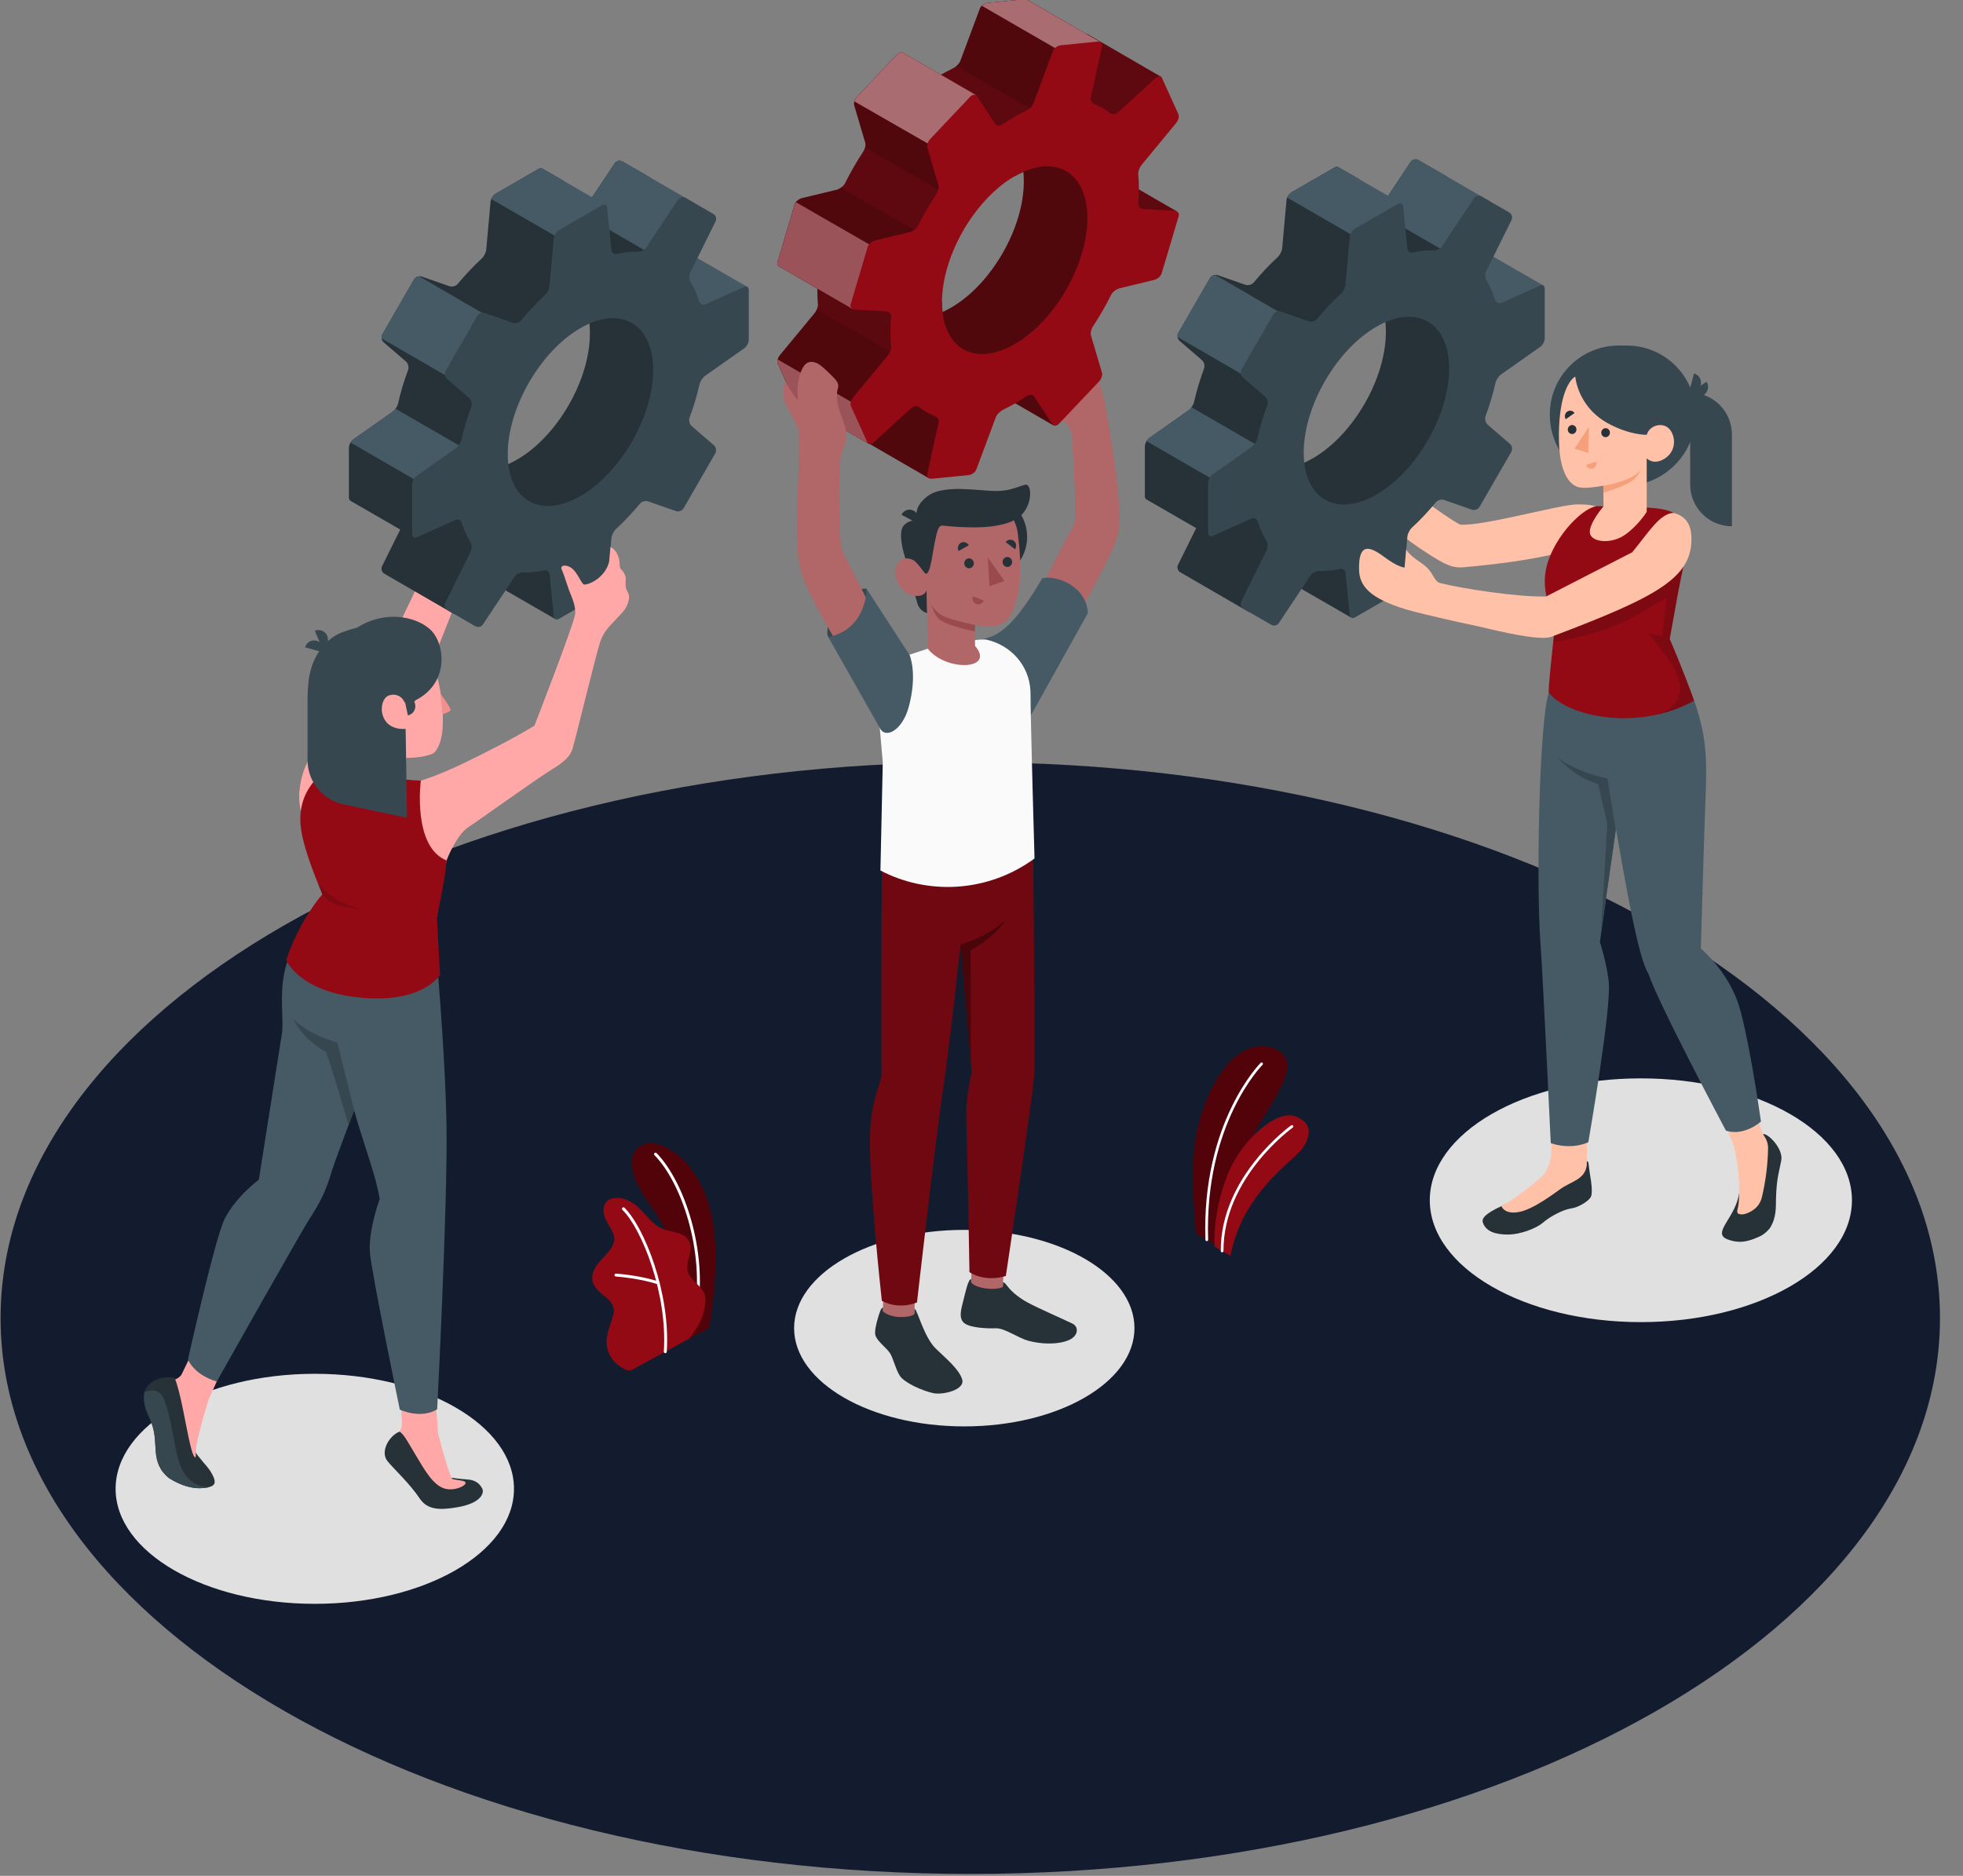 <svg width="472" height="451" viewBox="0 0 472 451" fill="none" xmlns="http://www.w3.org/2000/svg">
<rect x="0" y="0" width="472" height="451" fill="#808080" stroke="none"/>
<g clip-path="url(#clip0_850_699)">
<path d="M233.302 450.546C362.074 450.546 466.465 390.714 466.465 316.908C466.465 243.101 362.074 183.27 233.302 183.27C104.529 183.27 0.139 243.101 0.139 316.908C0.139 390.714 104.529 450.546 233.302 450.546Z" fill="#131C2F"/>
<path d="M394.543 317.875C422.574 317.875 445.297 304.755 445.297 288.572C445.297 272.388 422.574 259.269 394.543 259.269C366.512 259.269 343.789 272.388 343.789 288.572C343.789 304.755 366.512 317.875 394.543 317.875Z" fill="#E0E0E0"/>
<path d="M75.691 385.606C102.142 385.606 123.585 373.226 123.585 357.954C123.585 342.682 102.142 330.302 75.691 330.302C49.24 330.302 27.797 342.682 27.797 357.954C27.797 373.226 49.24 385.606 75.691 385.606Z" fill="#E0E0E0"/>
<path d="M231.86 342.948C254.459 342.948 272.779 332.371 272.779 319.323C272.779 306.276 254.459 295.698 231.86 295.698C209.261 295.698 190.941 306.276 190.941 319.323C190.941 332.371 209.261 342.948 231.86 342.948Z" fill="#E0E0E0"/>
<path d="M165.425 322L170.422 319.302C170.422 319.302 173.099 306.331 171.6 295.089C169.492 279.284 158.902 273.595 154.971 275.067C151.04 276.539 150.013 281.181 156.826 290.448C160.845 295.915 165.909 307.391 165.425 322Z" fill="#510309"/>
<path d="M167.362 315.789C167.346 315.789 167.33 315.787 167.313 315.784C167.122 315.753 166.991 315.572 167.023 315.381C169.414 300.689 163.873 284.396 157.369 277.727C157.234 277.588 157.236 277.365 157.376 277.23C157.515 277.096 157.738 277.097 157.873 277.237C164.496 284.027 170.143 300.585 167.717 315.494C167.688 315.669 167.534 315.793 167.362 315.789Z" fill="white"/>
<path d="M151.857 329.41C151.068 329.838 149.486 328.822 148.881 328.395C147.845 327.664 147.017 326.643 146.477 325.498C145.849 324.166 145.717 322.751 145.959 321.3C146.084 320.547 146.313 319.816 146.541 319.088C146.765 318.373 146.989 317.659 147.214 316.944C147.435 316.239 147.659 315.509 147.583 314.774C147.429 313.293 146.144 312.227 144.973 311.306C143.679 310.288 142.338 308.952 142.388 307.174C142.427 305.803 143.168 304.546 144.044 303.489C144.92 302.433 145.952 301.506 146.747 300.388C147.32 299.583 147.774 298.633 147.708 297.647C147.667 297.035 147.427 296.453 147.148 295.907C146.548 294.734 145.745 293.654 145.342 292.4C144.939 291.146 145.038 289.601 146.03 288.734C146.844 288.023 148.031 287.949 149.107 288.046C150.103 288.136 151.067 288.609 151.928 289.116C154.713 290.753 156.243 294.134 159.209 295.414C160.353 295.907 161.616 296.04 162.813 296.387C164.01 296.734 165.223 297.379 165.753 298.506C166.8 300.728 164.694 303.386 165.411 305.735C166.045 307.814 168.031 308.652 169.112 310.538C169.585 311.363 169.676 312.306 169.574 313.251C169.401 314.851 169.138 316.022 168.326 317.787C167.655 319.245 165.723 321.837 165.723 321.837C165.674 321.883 151.978 329.344 151.857 329.41Z" fill="#930A15"/>
<path d="M159.961 325.339C159.956 325.339 159.951 325.339 159.951 325.339C159.752 325.326 159.606 325.158 159.618 324.965C160.534 311.026 154.329 295.465 149.656 290.875C149.518 290.739 149.516 290.517 149.651 290.378C149.787 290.24 150.009 290.238 150.148 290.373C154.915 295.055 161.247 310.876 160.319 325.01C160.308 325.2 160.149 325.344 159.961 325.339Z" fill="white"/>
<path d="M158.266 308.805C158.232 308.804 158.197 308.799 158.163 308.787C153.714 307.294 148.132 306.915 148.077 306.912C147.883 306.899 147.737 306.731 147.749 306.538C147.762 306.345 147.912 306.195 148.123 306.21C148.18 306.214 153.85 306.598 158.387 308.121C158.571 308.182 158.671 308.382 158.608 308.566C158.558 308.715 158.417 308.809 158.266 308.805Z" fill="white"/>
<path d="M293.002 299.716L287.616 296.607C287.616 296.607 286.297 285.072 287.175 276.139C288.408 263.586 296.515 248.483 306.186 252.03C315.857 255.577 301.752 268.361 298.612 279.007C295.472 289.654 293.002 299.716 293.002 299.716Z" fill="#510309"/>
<path d="M290.169 298.406C290.172 298.406 290.176 298.406 290.18 298.406C290.36 298.4 290.501 298.249 290.495 298.069C289.549 270.177 303.433 256.147 303.573 256.009C303.701 255.882 303.703 255.676 303.577 255.548C303.449 255.42 303.243 255.418 303.116 255.545C302.973 255.686 288.888 269.917 289.843 298.092C289.849 298.267 289.994 298.406 290.169 298.406Z" fill="white"/>
<path d="M295.876 301.94L292.043 299.727C292.043 299.727 291.391 291.812 295.272 282.196C298.65 273.825 307.033 266.881 311.249 268.34C315.465 269.799 315.36 272.789 313.305 275.925C311.249 279.062 298.744 286.537 295.876 301.94Z" fill="#930A15"/>
<path d="M293.855 301.099H293.857C294.037 301.098 294.183 300.952 294.182 300.771C294.106 283.136 310.665 271.217 310.832 271.098C310.979 270.994 311.014 270.791 310.909 270.644C310.806 270.498 310.603 270.461 310.455 270.566C310.285 270.686 293.452 282.803 293.53 300.773C293.53 300.954 293.676 301.099 293.855 301.099Z" fill="white"/>
<path d="M351.892 136.392C368.607 134.88 384.484 132.146 389.643 125.505C385.085 121.929 383.946 121.235 379.191 121.269C374.957 121.3 356.706 126.541 351.111 126.138C347.226 124.199 335.325 114.986 330.957 111.843C330.184 111.287 324.23 118.217 327.78 121.306C332.776 125.654 341.059 131.929 345.757 134.598C347.854 135.79 349.491 136.609 351.892 136.392Z" fill="#FFC1A7"/>
<path d="M371.047 68.616C370.834 68.558 370.541 68.548 370.223 68.695L361.012 72.844C360.366 73.137 359.695 72.818 359.48 72.138C359.118 70.976 352.808 69.639 352.291 68.64L355.836 59.846L371.047 68.616Z" fill="#455A64"/>
<path d="M355.837 59.876L355.836 59.856C355.626 59.736 355.345 59.713 355.035 59.853L348.236 44.117C348.553 43.478 348.309 42.671 347.692 42.314L341.029 38.467C340.411 38.11 339.591 38.303 339.196 38.897L331.545 50.404C331.15 50.998 330.254 51.417 329.541 51.399C328.675 51.376 327.782 51.421 326.869 51.524V43.11L321.757 40.163C321.53 40.042 321.234 40.058 320.921 40.239L310.572 46.214C309.955 46.571 309.402 47.435 309.338 48.146L308.301 59.661C308.237 60.371 307.75 61.328 307.225 61.811C305.211 63.666 303.287 65.709 301.476 67.896C301.021 68.445 300.116 68.707 299.443 68.472L292.8 66.152C292.127 65.917 291.292 66.227 290.935 66.845L283.327 80.022C282.97 80.64 283.119 81.518 283.66 81.983L288.99 86.576C289.53 87.041 289.756 87.957 289.507 88.626C288.519 91.288 287.711 93.976 287.111 96.648C286.955 97.344 286.37 98.244 285.787 98.654L276.333 105.309C275.75 105.72 275.277 106.631 275.277 107.344V119.293C275.277 119.661 275.419 119.927 275.645 120.061L275.642 120.063L287.624 126.978L283.254 135.789C282.937 136.428 283.181 137.235 283.799 137.592L300.088 147.028C300.706 147.385 301.526 147.192 301.921 146.598L309.323 139.029C309.357 139.372 309.505 139.616 309.719 139.736L324.893 148.493L325.298 136.613C325.298 136.613 322.09 132.472 322.154 131.761L338.692 113.752C339.365 113.989 340.199 113.68 340.556 113.062L348.164 99.885C348.521 99.267 348.372 98.389 347.831 97.924L355.156 74.6C355.739 74.19 356.212 73.278 356.212 72.565L355.837 59.876ZM315.746 110.139C311.305 112.703 307.637 113.251 304.97 112.01C301.839 110.553 327.238 67.007 329.904 69.385C332.059 71.307 333.228 74.874 333.228 79.857C333.228 91.007 325.401 104.564 315.746 110.139Z" fill="#263238"/>
<path d="M358.367 49.961L356.309 54.119L349.697 61.746L341.906 57.244L330.99 50.934C331.214 50.788 331.412 50.607 331.541 50.4L339.195 38.898C339.591 38.313 340.392 38.114 341.011 38.459L347.692 42.316L357.825 48.161C358.436 48.515 358.685 49.324 358.367 49.961Z" fill="#455A64"/>
<path d="M286.489 97.913C286.275 98.209 286.035 98.478 285.788 98.651L276.334 105.306C276.085 105.482 275.865 105.758 275.684 106.062L291.58 115.259L304.131 108.119L286.489 97.913Z" fill="#455A64"/>
<path d="M292.177 66.083C291.675 66.13 291.186 66.407 290.935 66.842L283.327 80.019C283.153 80.321 283.103 80.686 283.157 81.035L299.815 90.675L310.229 76.587L292.177 66.083Z" fill="#455A64"/>
<path d="M336.966 48.944V52.732L327.755 58.052L309.504 47.506C309.728 46.972 310.133 46.464 310.572 46.215L320.92 40.24C321.101 40.137 321.282 40.085 321.436 40.085C321.557 40.085 321.66 40.111 321.755 40.162L326.74 43.029L326.869 43.106L333.748 47.083L336.966 48.944Z" fill="#455A64"/>
<path d="M371.426 81.344V69.394C371.426 68.681 370.899 68.34 370.249 68.633L361.038 72.785C360.388 73.078 359.719 72.755 359.504 72.075C358.968 70.382 358.278 68.858 357.45 67.508C357.077 66.9 356.993 65.915 357.31 65.276L363.449 52.897C363.766 52.258 363.522 51.451 362.905 51.094L356.242 47.247C355.624 46.89 354.803 47.083 354.409 47.677L346.758 59.184C346.363 59.778 345.468 60.197 344.755 60.179C343.172 60.138 341.507 60.302 339.773 60.684C339.076 60.838 338.463 60.42 338.391 59.711L337.381 49.658C337.31 48.948 336.751 48.662 336.134 49.019L325.785 54.994C325.167 55.351 324.615 56.215 324.551 56.926L323.515 68.441C323.451 69.151 322.963 70.108 322.439 70.591C320.425 72.446 318.502 74.489 316.69 76.676C316.235 77.225 315.33 77.487 314.657 77.252L308.014 74.932C307.341 74.697 306.506 75.007 306.149 75.625L298.541 88.803C298.184 89.421 298.333 90.299 298.873 90.764L304.204 95.357C304.744 95.823 304.97 96.738 304.721 97.407C303.733 100.069 302.925 102.757 302.326 105.428C302.17 106.124 301.585 107.023 301.002 107.434L291.548 114.089C290.965 114.499 290.492 115.41 290.492 116.124V128.073C290.492 128.786 291.019 129.127 291.669 128.834L300.88 124.682C301.53 124.389 302.199 124.712 302.414 125.393C302.95 127.086 303.64 128.61 304.467 129.96C304.839 130.568 304.924 131.553 304.607 132.192L298.468 144.571C298.151 145.21 298.395 146.017 299.013 146.373L305.676 150.219C306.294 150.576 307.115 150.383 307.509 149.789L315.16 138.283C315.555 137.689 316.451 137.269 317.164 137.288C318.747 137.329 320.412 137.165 322.146 136.782C322.842 136.628 323.456 137.046 323.528 137.755L324.538 147.809C324.609 148.519 325.168 148.805 325.786 148.448L336.135 142.473C336.753 142.117 337.305 141.252 337.369 140.541L338.406 129.026C338.47 128.316 338.958 127.359 339.482 126.876C341.496 125.022 343.419 122.979 345.229 120.792C345.684 120.243 346.589 119.98 347.263 120.215L353.906 122.534C354.579 122.769 355.414 122.459 355.771 121.841L363.379 108.664C363.736 108.046 363.587 107.168 363.046 106.703L357.715 102.11C357.175 101.644 356.949 100.729 357.198 100.06C358.186 97.398 358.994 94.71 359.593 92.039C359.749 91.343 360.334 90.444 360.917 90.033L370.371 83.378C370.953 82.968 371.426 82.058 371.426 81.344ZM330.959 118.92C321.303 124.495 313.475 119.975 313.475 108.826C313.475 97.677 321.303 84.12 330.959 78.545C340.614 72.971 348.442 77.49 348.442 88.639C348.442 99.788 340.614 113.345 330.959 118.92Z" fill="#37474F"/>
<path d="M389.847 116.851H390.533C400.032 116.851 407.732 109.151 407.732 99.652C407.732 90.497 400.31 83.076 391.155 83.076H389.225C380.07 83.076 372.648 90.498 372.648 99.653C372.648 109.151 380.348 116.851 389.847 116.851Z" fill="#37474F"/>
<path d="M416.437 126.533C410.895 126.533 406.402 122.04 406.402 116.498V94.425C411.944 94.425 416.437 98.918 416.437 104.46V126.533Z" fill="#37474F"/>
<path d="M423.915 272.692C423.28 273.96 423.573 275.555 423.459 279.013C423.385 281.286 423.402 283.578 423.059 285.832C422.936 286.639 422.66 287.374 422.474 288.16C422.324 288.794 422.049 289.328 421.534 289.762C421.105 290.124 420.51 290.329 419.971 290.172C419.544 290.048 419.201 289.709 418.998 289.314C418.722 288.776 418.262 287.487 418.15 286.914C417.393 292.693 411.507 296.441 415.313 297.946C418.614 299.251 420.959 298.202 423.011 297.322C424.271 296.782 425.391 295.58 425.664 295.123C427.185 292.579 426.978 290.253 427.038 288.04C427.171 283.153 427.866 281.43 428.304 278.992C428.833 276.041 424.85 272.265 423.915 272.692Z" fill="#263238"/>
<path d="M416.904 275.566C416.903 275.562 412.168 263.679 412.168 263.679L420.039 260.663C420.979 262.522 423.417 271.988 423.916 272.692C424.644 273.719 425.156 274.813 425.133 276.046C425.06 279.988 424.567 283.922 423.666 287.76C423.244 289.556 422.167 290.759 420.483 291.531C419.854 291.82 419.167 292.042 418.48 291.962C418.253 291.936 418.018 291.869 417.86 291.705C417.53 291.361 417.851 290.568 417.922 290.169C418.037 289.526 418.105 288.875 418.136 288.223C418.197 286.941 418.186 285.376 418.125 284.095C417.967 280.744 417.529 278.02 416.904 275.566Z" fill="#FFC1A7"/>
<path d="M381.562 279.168C381.562 279.168 381.884 279.221 381.951 279.662C382.049 280.315 382.155 281.534 382.355 282.649C382.621 284.134 382.897 286.268 382.633 287.451C382.369 288.634 379.586 290.311 377.715 290.557C375.844 290.803 372.623 292.546 371.117 293.866C369.272 295.482 365.365 296.788 362.74 296.819C359.662 296.855 357.246 296.127 356.545 293.898C356.25 292.962 357.021 291.822 360.992 290.006C360.992 290.006 363.001 288.995 364.143 288.306C369.895 284.835 371.872 282.839 373.593 279.224L381.562 279.168Z" fill="#263238"/>
<path d="M371.399 282.185C372.442 280.455 372.984 278.661 372.984 277.126L373.11 272.22H381.587L381.558 279.165L381.53 280.227C381.051 283.596 377.875 283.992 375.219 285.856C373.898 286.783 368.727 290.756 365.254 291.394C362.429 291.913 361.374 290.802 360.996 290.002C364.544 287.995 369.272 284.377 371.399 282.185Z" fill="#FFC1A7"/>
<path d="M408.968 228.067C408.968 228.067 414.634 232.716 417.591 240.248C420.203 246.903 423.418 269.647 423.418 269.647C423.418 269.647 419.464 273.262 415 271.838C415 271.838 398.805 241.41 396.372 234.134C393.902 230.418 390.816 212.116 388.582 199.461L388.5 199.596L384.696 226.458C384.696 226.458 386.423 231.936 386.827 236.109C387.465 242.7 381.909 274.616 381.909 274.616C381.909 274.616 378.121 276.593 372.877 274.847C372.877 274.847 371.003 234.865 370.408 226.926C369.408 213.593 369.958 174.392 372.404 166.499L407.333 168.452L407.36 168.428C410.257 176.8 410.488 182.148 410.113 191.328C409.724 200.824 408.968 228.067 408.968 228.067Z" fill="#455A64"/>
<path d="M388.5 199.596L386.515 187.193C386.515 187.193 378.118 185.454 374.309 181.873C374.309 181.873 378.305 186.843 384.239 188.471L386.468 198.02L384.949 224.376L388.5 199.596Z" fill="#37474F"/>
<path d="M396.562 122.061C399.115 122.237 401.133 122.593 402.427 123.315C405.106 124.81 405.336 127.487 405.372 130.669C405.411 134.156 404.534 136.849 403.475 142.587L401.479 153.642C401.479 153.642 404.43 160.33 407.347 168.452C393.64 176.103 376.524 172.081 372.402 166.498C372.228 165.314 373.287 156.056 373.939 150.009C371.525 143.953 370.888 140.114 371.906 136.111C373.797 128.68 381.137 121.441 384.384 121.704L396.562 122.061Z" fill="#930A15"/>
<path opacity="0.15" d="M398.749 171.739C401.664 171.063 404.575 170 407.346 168.453C404.428 160.331 401.478 153.643 401.478 153.643L403.474 142.588C404.47 137.193 405.305 134.49 405.369 131.289L400.11 132.756C400.11 132.756 377.525 144.93 377.435 145.029C377.391 145.078 375.197 146.26 372.988 147.445C373.27 148.26 373.578 149.103 373.939 150.008C373.794 151.351 373.629 152.855 373.462 154.391C376.547 153.868 381.629 152.864 386.063 151.312C392.983 148.889 400.291 143.644 400.547 143.94C400.803 144.237 399.615 152.947 399.615 152.947L396.448 152.353C396.448 152.353 401.386 158.497 402.777 161.166C404.166 163.833 405.546 169.354 398.749 171.739Z" fill="black"/>
<path d="M407.32 89.768L406.188 94.114C407.401 94.473 408.639 93.791 408.951 92.591C409.264 91.391 408.533 90.127 407.32 89.768Z" fill="#37474F"/>
<path d="M410.347 91.782L406.594 94.25C407.254 95.329 408.629 95.652 409.666 94.971C410.703 94.288 411.008 92.861 410.347 91.782Z" fill="#37474F"/>
<path d="M378.768 90.531C376.915 91.626 374.625 96.286 374.851 106.056C375.043 114.336 377.726 116.381 379.074 116.971C380.422 117.561 383.021 117.202 385.547 116.781V121.75C385.547 121.75 382.055 125.806 382.275 128.085C382.495 130.364 387.317 130.902 390.585 128.676C393.853 126.45 395.948 123.062 395.948 123.062V110.185C395.948 110.185 397.594 112.038 400.384 110.185C403.174 108.332 402.933 104.698 401.311 103.051C399.689 101.404 396.6 102.264 395.949 104.539C395.949 104.539 391.919 104.686 386.553 101.738C381.187 98.791 379.125 93.742 378.768 90.531Z" fill="#FFC1A7"/>
<path d="M385.023 103.976C384.993 104.573 385.434 105.078 386.009 105.106C386.584 105.133 387.073 104.672 387.103 104.075C387.133 103.478 386.692 102.973 386.117 102.945C385.543 102.918 385.053 103.379 385.023 103.976Z" fill="#263238"/>
<path d="M383.818 110.995L381.4 111.766C381.601 112.458 382.305 112.847 382.973 112.634C383.64 112.421 384.019 111.687 383.818 110.995Z" fill="#F59F7B"/>
<path d="M376.487 100.78L378.594 99.32C378.21 98.718 377.426 98.558 376.844 98.96C376.262 99.364 376.103 100.178 376.487 100.78Z" fill="#263238"/>
<path d="M376.972 103.223C376.942 103.819 377.383 104.325 377.958 104.352C378.532 104.379 379.022 103.918 379.052 103.321C379.082 102.724 378.641 102.219 378.066 102.191C377.492 102.165 377.002 102.627 376.972 103.223Z" fill="#263238"/>
<path d="M382.058 102.628L381.893 108.896L378.594 107.874L382.058 102.628Z" fill="#F59F7B"/>
<path d="M385.549 116.781C388.212 116.432 393.69 114.858 394.544 112.692C394.544 112.692 394.26 114.053 392.623 115.456C390.987 116.859 385.549 118.439 385.549 118.439V116.781Z" fill="#F59F7B"/>
<path d="M373.006 153.103C398.668 143.406 407.05 138.88 406.696 129.028C406.572 125.57 404.842 123.96 402.426 123.316C399.112 123.457 396.618 127.707 392.463 132.786C392.463 132.786 377.33 140.532 371.777 143.406C365.228 143.622 351.385 141.496 346.174 140.155C345.251 139.918 344.678 138.523 344.147 137.732C342.72 135.606 341.247 135.249 339.484 133.673C338.851 133.107 338.43 132.573 338.12 132.18L337.735 136.456C337.735 136.456 336.174 136.425 332.754 133.849C328.912 130.955 326.636 130.875 326.784 137.012C326.876 140.857 329.349 143.847 337.915 146.461C340.383 147.214 344.331 148.108 347.516 148.85C352.299 149.964 353.904 150.204 358.569 151.313C363.532 152.491 370.751 153.955 373.006 153.103Z" fill="#FFC1A7"/>
<path d="M257.57 103.748C257.302 102.797 256.668 101.992 255.835 101.46C253.6 100.033 252.707 98.581 251.031 96.792C249.719 95.392 248.593 95.036 248.772 94.596C249.001 94.031 249.956 93.121 251.576 93.632C252.391 93.889 253.441 94.54 254.75 95.392C254.75 95.392 253.835 92.621 251.536 89.747C248.421 85.853 248.304 83.478 254.669 83.481C258.657 83.483 261.933 84.99 264.852 93.806C265.693 96.347 266.282 100.652 266.864 103.992C268.167 111.6 269.462 121.404 269.067 126.729C268.867 129.428 267.932 131.023 266.633 133.956C265.334 136.89 251.122 163.253 247.438 168.166C237.847 163.528 244.909 152.331 244.909 152.331C244.909 152.331 255.836 130.099 257.634 127.373C258.116 126.642 258.347 125.778 258.475 125.092C258.75 123.614 258.2 109.292 257.57 103.748Z" fill="#B16668"/>
<path d="M235.936 153.763C238.42 153.12 239.692 152.82 242.405 150.334C246.23 146.828 250.587 139.042 250.587 139.042C254.059 138.216 261.276 140.931 261.573 147.424L247.705 172.287L235.936 153.763Z" fill="#455A64"/>
<path d="M261.72 55.604L282.984 50.835C282.975 50.826 282.958 50.818 282.941 50.809C282.433 50.516 278.086 47.994 273.85 45.549C269.675 43.13 265.594 40.771 265.413 40.668C265.25 40.565 265.051 40.505 264.819 40.496L257.355 40.074C256.597 40.031 256.037 39.489 256.098 38.86C256.313 36.363 256.322 33.944 256.107 31.663C256.055 31.06 256.408 30.079 256.925 29.459L268.865 28.486C269.373 27.866 279.144 18.439 279.144 18.439C279.127 18.43 279.11 18.422 279.093 18.413C278.068 17.819 261.651 8.306 261.548 8.246C261.453 8.194 261.333 8.177 261.212 8.177C256.158 5.259 247.3 0.128 247.093 -0.001C246.878 -0.13 246.576 -0.199 246.232 -0.165L237.528 0.696C236.719 0.782 235.867 1.376 235.625 2.022L230.907 14.677C230.657 15.331 229.805 16.132 229.004 16.519C228.083 16.949 227.162 17.44 226.232 17.974L217.098 12.688C216.737 12.447 216.16 12.602 215.686 13.101L206.13 23.191C205.553 23.794 205.226 24.732 205.389 25.292L208.049 34.297C208.213 34.857 207.989 35.829 207.558 36.467C205.931 38.938 204.459 41.503 203.167 44.103C202.84 44.757 201.919 45.446 201.092 45.644L192.913 47.615C192.087 47.813 191.251 48.502 191.062 49.156L186.947 63.008C186.827 63.413 186.956 63.791 187.257 64.015C187.438 64.161 196.52 69.387 196.52 69.387C196.511 70.652 196.563 71.892 196.675 73.097C196.735 73.691 196.383 74.673 195.866 75.301L187.524 85.391C187.016 86.02 186.784 86.949 187.025 87.466L190.985 96.221C191.045 96.35 191.131 96.445 191.235 96.505C191.553 96.694 208.186 106.319 208.806 106.672C208.806 106.681 208.806 106.681 208.815 106.681C208.824 106.69 208.824 106.69 208.824 106.69C208.833 106.69 208.833 106.69 208.841 106.69C208.858 106.681 208.876 106.647 208.893 106.612C208.979 106.664 209.065 106.707 209.151 106.767H209.16C214.127 109.642 222.745 114.627 223.288 114.937C223.297 114.946 223.305 114.946 223.314 114.954C223.555 114.3 230.726 84.59 231.036 85.064L235.495 91.874C235.538 91.934 235.581 91.986 235.633 92.029L244.13 96.962L253.299 102.274L253.29 102.257L246.661 81.561C252.517 83.583 265.87 58.402 261.72 55.604ZM210.239 69.43L242.549 35.33C243.47 37.37 243.901 39.789 243.883 42.424C244.615 41.993 245.355 41.615 246.078 41.305C246.147 42.054 246.181 42.846 246.181 43.681C246.181 54.838 238.356 68.389 228.696 73.967C227.99 74.372 227.293 74.733 226.63 75.043C226.527 74.225 226.484 73.382 226.492 72.512C219.597 76.541 213.045 75.62 210.239 69.43Z" fill="#6F0A12"/>
<g opacity="0.15">
<path d="M261.72 55.604L282.984 50.835C282.975 50.826 282.958 50.818 282.941 50.809C282.433 50.516 278.086 47.994 273.85 45.549C269.675 43.13 265.594 40.771 265.413 40.668C265.25 40.565 265.051 40.505 264.819 40.496L257.355 40.074C256.597 40.031 256.037 39.489 256.098 38.86C256.313 36.363 256.322 33.944 256.107 31.663C256.055 31.06 256.408 30.079 256.925 29.459L268.865 28.486C269.373 27.866 279.144 18.439 279.144 18.439C279.127 18.43 279.11 18.422 279.093 18.413C278.068 17.819 261.651 8.306 261.548 8.246C261.453 8.194 261.333 8.177 261.212 8.177C256.158 5.259 247.3 0.128 247.093 -0.001C246.878 -0.13 246.576 -0.199 246.232 -0.165L237.528 0.696C236.719 0.782 235.867 1.376 235.625 2.022L230.907 14.677C230.657 15.331 229.805 16.132 229.004 16.519C228.083 16.949 227.162 17.44 226.232 17.974L217.098 12.688C216.737 12.447 216.16 12.602 215.686 13.101L206.13 23.191C205.553 23.794 205.226 24.732 205.389 25.292L208.049 34.297C208.213 34.857 207.989 35.829 207.558 36.467C205.931 38.938 204.459 41.503 203.167 44.103C202.84 44.757 201.919 45.446 201.092 45.644L192.913 47.615C192.087 47.813 191.251 48.502 191.062 49.156L186.947 63.008C186.827 63.413 186.956 63.791 187.257 64.015C187.438 64.161 196.52 69.387 196.52 69.387C196.511 70.652 196.563 71.892 196.675 73.097C196.735 73.691 196.383 74.673 195.866 75.301L187.524 85.391C187.016 86.02 186.784 86.949 187.025 87.466L190.985 96.221C191.045 96.35 191.131 96.445 191.235 96.505C191.553 96.694 208.186 106.319 208.806 106.672C208.806 106.681 208.806 106.681 208.815 106.681C208.824 106.69 208.824 106.69 208.824 106.69C208.833 106.69 208.833 106.69 208.841 106.69C208.858 106.681 208.876 106.647 208.893 106.612C208.979 106.664 209.065 106.707 209.151 106.767H209.16C214.127 109.642 222.745 114.627 223.288 114.937C223.297 114.946 223.305 114.946 223.314 114.954C223.555 114.3 230.726 84.59 231.036 85.064L235.495 91.874C235.538 91.934 235.581 91.986 235.633 92.029L244.13 96.962L253.299 102.274L253.29 102.257L246.661 81.561C252.517 83.583 265.87 58.402 261.72 55.604ZM210.239 69.43L242.549 35.33C243.47 37.37 243.901 39.789 243.883 42.424C244.615 41.993 245.355 41.615 246.078 41.305C246.147 42.054 246.181 42.846 246.181 43.681C246.181 54.838 238.356 68.389 228.696 73.967C227.99 74.372 227.293 74.733 226.63 75.043C226.527 74.225 226.484 73.382 226.492 72.512C219.597 76.541 213.045 75.62 210.239 69.43Z" fill="black"/>
</g>
<path opacity="0.15" d="M266.863 50.792L261.758 40.322L257.356 40.073C256.598 40.03 256.039 39.488 256.099 38.859C256.212 37.55 256.264 36.264 256.261 35.006L243.975 36.659L243.283 37.483C243.686 39.005 243.894 40.659 243.883 42.423C244.615 41.992 245.355 41.614 246.078 41.304C246.147 42.053 246.181 42.845 246.181 43.68C246.181 54.837 238.356 68.388 228.696 73.966C227.99 74.371 227.293 74.732 226.63 75.042C226.527 74.224 226.484 73.38 226.492 72.511C224.333 73.772 222.209 74.548 220.222 74.829L220.057 75.286L229.021 91.862L229.099 91.884C230.144 87.826 230.939 84.912 231.038 85.063L235.497 91.873C235.54 91.933 235.583 91.985 235.635 92.028L244.132 96.961L253.3 102.273L253.291 102.256L246.662 81.56C252.516 83.583 265.869 58.402 261.719 55.604L265.83 54.682L266.863 50.792Z" fill="black"/>
<path opacity="0.15" d="M220.057 90.905C220.057 90.905 213.042 99.199 207.732 106.051C208.333 106.398 208.724 106.624 208.809 106.672C208.809 106.681 208.809 106.681 208.818 106.681C208.827 106.69 208.827 106.69 208.827 106.69C208.836 106.69 208.836 106.69 208.844 106.69C208.861 106.681 208.878 106.647 208.896 106.612C208.982 106.664 209.068 106.707 209.154 106.767H209.163C214.13 109.642 222.748 114.627 223.291 114.937C223.3 114.946 223.308 114.946 223.317 114.954C223.459 114.567 226.021 104.036 228.158 95.581L220.057 90.905Z" fill="black"/>
<path opacity="0.15" d="M196.398 74.391C196.258 74.719 196.084 75.042 195.87 75.301L187.528 85.391C187.02 86.02 186.788 86.949 187.029 87.466L190.989 96.221C191.049 96.35 191.135 96.445 191.239 96.505C191.353 96.573 193.552 97.846 196.355 99.469L205.35 102.604L217.032 86.304L196.398 74.391Z" fill="black"/>
<path opacity="0.05" d="M210.239 69.429L211.76 67.824C204.503 66.089 194.496 63.736 194.496 63.736L193.58 67.69C195.214 68.633 196.525 69.387 196.525 69.387C196.516 70.652 196.568 71.892 196.68 73.097C196.715 73.446 196.597 73.925 196.399 74.391L217.032 86.304C217.032 86.304 222.908 75.939 222.625 75.453C222.559 75.339 222.316 74.957 221.992 74.445C216.876 75.857 212.422 74.245 210.239 69.429Z" fill="black"/>
<path opacity="0.15" d="M222.28 56.721L202.198 45.127C201.852 45.365 201.466 45.555 201.096 45.643L192.918 47.614C192.091 47.812 191.256 48.501 191.067 49.155L188.066 59.257L207.254 67.344L218.619 60.585L222.28 56.721Z" fill="black"/>
<path opacity="0.15" d="M227.512 46.754L232.899 36.658L229.258 23.533L208.912 20.255L206.132 23.19C205.555 23.793 205.228 24.731 205.391 25.291L208.051 34.296C208.142 34.607 208.104 35.043 207.987 35.481L227.512 46.754Z" fill="black"/>
<path opacity="0.15" d="M229.973 15.869L251.994 28.583C251.994 28.583 256.132 13.368 258.041 6.343C253.134 3.505 247.262 0.103 247.095 -0.002C246.88 -0.131 246.578 -0.2 246.234 -0.166L237.53 0.695C236.721 0.781 235.869 1.375 235.627 2.021L230.909 14.676C230.763 15.062 230.404 15.497 229.973 15.869Z" fill="black"/>
<path d="M208.826 106.688L207.982 98.544L187.009 86.436C186.91 86.823 186.906 87.198 187.027 87.468L190.987 96.221C191.046 96.35 191.133 96.445 191.24 96.505L191.281 96.529C192.13 97.016 208.823 106.687 208.826 106.688Z" fill="#6F0A12"/>
<path d="M211.481 60.185L191.366 48.617C191.228 48.792 191.122 48.974 191.068 49.155L186.951 63.011C186.83 63.417 186.964 63.788 187.265 64.02C187.277 64.029 187.329 64.061 187.413 64.111L196.477 69.362C196.505 69.378 196.525 69.39 196.525 69.39L204.951 74.271L211.481 60.185Z" fill="#6F0A12"/>
<path d="M205.455 24.389L223.05 34.491L234.659 22.852L217.098 12.685C216.736 12.45 216.162 12.604 215.69 13.103L206.129 23.196C205.809 23.531 205.579 23.968 205.455 24.389Z" fill="#6F0A12"/>
<path d="M247.093 0.002C246.878 -0.134 246.581 -0.199 246.234 -0.164L237.529 0.698C237.002 0.75 236.459 1.024 236.076 1.388L258.959 14.6L264.806 11.223L264.638 10.159C264.638 10.159 247.379 0.182 247.093 0.002Z" fill="#6F0A12"/>
<path opacity="0.3" d="M208.826 106.688L207.982 98.544L187.009 86.436C186.91 86.823 186.906 87.198 187.027 87.468L190.987 96.221C191.046 96.35 191.133 96.445 191.24 96.505L191.281 96.529C192.13 97.016 208.823 106.687 208.826 106.688Z" fill="white"/>
<path opacity="0.3" d="M211.481 60.185L191.366 48.617C191.228 48.792 191.122 48.974 191.068 49.155L186.951 63.011C186.83 63.417 186.964 63.788 187.265 64.02C187.277 64.029 187.329 64.061 187.413 64.111L196.477 69.362C196.505 69.378 196.525 69.39 196.525 69.39L204.951 74.271L211.481 60.185Z" fill="white"/>
<path opacity="0.4" d="M205.455 24.389L223.05 34.491L234.659 22.852L217.098 12.685C216.736 12.45 216.162 12.604 215.69 13.103L206.129 23.196C205.809 23.531 205.579 23.968 205.455 24.389Z" fill="white"/>
<path opacity="0.4" d="M247.093 0.002C246.878 -0.134 246.581 -0.199 246.234 -0.164L237.529 0.698C237.002 0.75 236.459 1.024 236.076 1.388L258.959 14.6L264.806 11.223L264.638 10.159C264.638 10.159 247.379 0.182 247.093 0.002Z" fill="white"/>
<path d="M282.983 50.834C282.974 50.825 282.957 50.817 282.94 50.808C282.794 50.731 282.604 50.679 282.398 50.67L274.934 50.248C274.176 50.205 273.617 49.663 273.677 49.034C273.78 47.854 273.84 46.684 273.849 45.547C273.858 44.281 273.806 43.042 273.685 41.837C273.634 41.243 273.986 40.262 274.503 39.633L282.836 29.543C283.353 28.915 283.577 27.985 283.344 27.468L279.384 18.713C279.332 18.592 279.246 18.498 279.143 18.437C279.126 18.428 279.109 18.42 279.092 18.411C278.765 18.248 278.274 18.385 277.818 18.807L268.917 26.934C268.289 27.511 267.436 27.64 266.971 27.261C265.817 26.314 264.543 25.582 263.166 25.048C262.555 24.807 262.133 24.135 262.271 23.49L265.017 11.033C265.103 10.654 264.948 10.336 264.638 10.155C264.423 10.034 264.139 9.983 263.812 10.009L255.108 10.878C254.299 10.955 253.447 11.55 253.205 12.204L248.487 24.859C248.246 25.513 247.385 26.314 246.584 26.693C244.802 27.537 243.003 28.578 241.195 29.818C240.463 30.309 239.645 30.343 239.327 29.861L234.876 23.06C234.557 22.578 233.843 22.681 233.266 23.275L223.71 33.373C223.133 33.976 222.806 34.914 222.97 35.465L225.63 44.479C225.793 45.03 225.57 46.003 225.148 46.648C223.512 49.119 222.049 51.676 220.749 54.276C220.422 54.93 219.501 55.628 218.674 55.826L210.496 57.798C209.669 57.996 208.843 58.685 208.645 59.33L204.53 73.19C204.332 73.836 204.797 74.395 205.546 74.438L213.019 74.86C213.777 74.903 214.327 75.445 214.276 76.074C214.052 78.571 214.044 80.99 214.259 83.271C214.319 83.874 213.966 84.855 213.45 85.475L205.116 95.573C204.599 96.193 204.376 97.123 204.608 97.648L208.568 106.395C208.62 106.524 208.706 106.61 208.809 106.67C208.809 106.679 208.809 106.679 208.818 106.679C208.827 106.688 208.835 106.688 208.844 106.688C208.939 106.74 209.042 106.765 209.154 106.765H209.163C209.456 106.765 209.8 106.61 210.136 106.309L219.029 98.174C219.658 97.606 220.51 97.468 220.975 97.847C222.137 98.794 223.411 99.526 224.78 100.059C225.4 100.3 225.822 100.98 225.675 101.617L222.928 114.083C222.851 114.453 222.997 114.754 223.29 114.935C223.299 114.944 223.307 114.944 223.316 114.952C223.523 115.073 223.807 115.133 224.134 115.098L232.837 114.237C233.646 114.151 234.499 113.557 234.74 112.911L239.466 100.256C239.707 99.602 240.568 98.801 241.369 98.414C242.281 97.984 243.211 97.493 244.132 96.959C245.002 96.451 245.88 95.891 246.758 95.298C247.481 94.799 248.307 94.764 248.618 95.246L253.077 102.056C253.137 102.142 253.206 102.211 253.292 102.254C253.654 102.478 254.213 102.323 254.678 101.832L264.243 91.734C264.811 91.14 265.138 90.193 264.975 89.642L262.315 80.637C262.152 80.077 262.384 79.105 262.806 78.467C264.442 75.996 265.905 73.431 267.197 70.831C267.524 70.177 268.445 69.488 269.28 69.29L277.45 67.319C278.285 67.121 279.111 66.432 279.301 65.778L283.425 51.926C283.552 51.471 283.371 51.058 282.983 50.834ZM239.345 84.685C239.181 84.728 239.027 84.771 238.863 84.805C238.743 84.84 238.631 84.857 238.519 84.882C238.261 84.934 238.002 84.977 237.744 85.011C237.439 85.054 237.142 85.078 236.845 85.098C236.658 85.11 236.472 85.116 236.288 85.118C236.2 85.119 236.113 85.119 236.026 85.118C232.452 85.078 229.478 83.267 227.826 79.604C227.206 78.235 226.81 76.694 226.629 75.041C226.526 74.223 226.483 73.38 226.491 72.51C226.543 64.616 230.598 54.836 237.287 47.768C239.448 45.487 241.678 43.705 243.881 42.422C244.613 41.991 245.353 41.613 246.076 41.303C248.245 40.347 250.337 39.908 252.249 39.994C252.275 39.994 252.292 39.994 252.318 40.003C252.421 40.003 252.525 40.012 252.628 40.02C252.74 40.029 252.843 40.037 252.947 40.054C253.059 40.063 253.171 40.071 253.283 40.097C256.253 40.528 258.681 42.318 260.127 45.504C263.82 53.674 259.585 67.93 250.666 77.34C246.929 81.284 242.96 83.755 239.345 84.685Z" fill="#930A15"/>
<path d="M212.17 319.251L219.762 319.468L220.134 306.471L212.542 306.254L212.17 319.251Z" fill="#B16668"/>
<path d="M219.874 315.721L219.905 314.635C220.622 314.972 222.126 321.46 225.059 324.294C227.391 326.547 230.586 329.163 231.347 331.622C232.139 334.179 226.685 335.422 224.459 334.962C221.873 334.427 217.419 332.468 216.337 330.739C215.255 329.01 214.797 326.492 213.913 325.221C213.03 323.951 210.951 322.502 210.495 321.049C210.245 320.25 210.618 318.528 211.044 317.076C211.434 315.744 211.858 314.279 212.313 314.418C212.31 314.582 212.289 315.246 212.289 315.246C212.823 315.872 214.33 316.522 216.048 316.638C217.158 316.712 219.859 316.569 219.874 315.721Z" fill="#263238"/>
<path d="M233.461 310.13L241.042 310.608L241.815 296.865L233.855 296.376L233.461 310.13Z" fill="#B16668"/>
<path d="M241.188 308.269C241.582 308.294 241.887 308.859 242.729 309.825C243.747 310.993 245.431 312.269 247.103 313.166C249.905 314.67 255.369 317.018 257.838 318.216C259.381 318.965 259.253 320.85 257.607 321.878C255.961 322.906 252.039 323.568 247.386 322.387C244.851 321.743 241.598 319.292 239.492 319.359C237.387 319.426 233.454 319.283 231.933 318.169C230.412 317.055 231.098 314.789 231.593 312.839C232.133 310.711 232.827 307.388 233.532 307.554L233.511 308.292C234.384 309.7 239.078 310.398 241.112 309.438L241.188 308.269Z" fill="#263238"/>
<path d="M212.091 209.117C211.884 216.367 211.958 258.572 211.958 258.572C211.721 260.653 209.607 264.305 209.236 271.814C208.698 282.704 212.037 312.745 212.037 312.745C212.037 312.745 215.661 315.004 220.485 313.154C220.485 313.154 225.089 272.694 226.759 261.947C228.216 252.568 230.962 227.053 230.962 227.053L233.657 257.886C233.657 257.886 232.097 263.46 232.371 269.924C232.583 274.923 233.104 305.856 233.104 305.856C233.104 305.856 236.608 308.383 241.851 306.778C241.851 306.778 248.466 262.891 248.685 258.316C248.934 253.1 248.375 199.768 248.375 199.768L212.091 209.117Z" fill="#6F0810"/>
<path opacity="0.35" d="M230.961 227.053C230.961 227.053 237.078 225.517 241.706 221.294C241.706 221.294 239.557 225.055 233.389 228.436L233.43 255.295L230.961 227.053Z" fill="black"/>
<path d="M208.397 141.604C207.678 141.138 204.018 142.5 201.585 145.272C199.152 148.044 198.552 152.212 199.143 153.152C199.734 154.091 208.635 151.117 208.635 151.117L208.397 141.604Z" fill="#37474F"/>
<path d="M217.034 157.952C215.364 158.699 214.044 160.059 213.374 161.761C212.777 163.277 210.975 165.732 210.975 168.631L212.261 183.207L211.697 209.29C222.598 215.036 237.116 214.902 248.746 206.409C248.746 206.409 247.785 172.775 247.785 166.859C247.785 166.592 247.778 166.321 247.764 166.047C247.454 159.852 242.901 155.083 237.264 153.808C235.211 153.344 223.944 155.676 223.944 155.676L217.034 157.952Z" fill="#FAFAFA"/>
<path d="M193.157 139.193C194.883 144.342 209.85 169.678 213.534 174.591C223.125 169.953 216.063 158.756 216.063 158.756C216.063 158.756 203.878 135.447 202.545 132.465C201.72 130.619 201.737 119.06 201.83 113.56C201.858 111.884 201.911 110.768 202.341 109.158C202.78 107.513 203.419 106.437 203.519 104.696C203.585 103.563 202.88 101.572 202.48 100.51C201.713 98.472 200.884 95.957 201.37 93.77C201.448 93.419 201.564 93.07 201.554 92.712C201.535 92.004 201.042 91.406 200.558 90.889C199.745 90.019 198.886 89.192 197.986 88.413C197.446 87.947 196.881 87.49 196.219 87.222C195.557 86.956 194.778 86.898 194.144 87.227C193.555 87.531 193.168 88.118 192.873 88.712C192.003 90.463 191.717 92.457 191.759 94.412C191.786 95.689 191.948 96.957 192.154 98.216C192.346 99.389 192.07 107.305 192.041 110.151C191.962 117.869 191.302 126.079 191.697 131.403C191.898 134.101 192.137 136.15 193.157 139.193Z" fill="#B16668"/>
<path d="M218.731 157.524L208.397 141.603C208.397 141.603 208.43 151.326 199.143 153.151L211.536 174.996C212.808 177.746 216.924 175.73 218.492 170.012C220.679 162.035 218.731 157.524 218.731 157.524Z" fill="#455A64"/>
<path d="M236.536 139.522C242.3 139.522 246.974 134.849 246.974 129.084C246.974 123.32 242.3 118.646 236.536 118.646C230.771 118.646 226.098 123.32 226.098 129.084C226.098 134.849 230.771 139.522 236.536 139.522Z" fill="#263238"/>
<path d="M218.492 136.507C218.492 136.507 220.183 144.454 220.862 145.759C221.54 147.065 222.942 147.436 222.942 147.436L222.824 141.846L218.492 136.507Z" fill="#263238"/>
<path d="M220.615 125.122C220.615 125.122 218.793 124.81 217.373 126.262C215.981 127.686 216.758 132.142 218.492 136.506L221.678 136.872L220.615 125.122Z" fill="#263238"/>
<path d="M222.634 136.875C221.995 137.257 221.084 136.029 220.296 135.205C219.508 134.381 216.936 133.254 215.653 135.958C214.346 138.713 216.786 142.353 218.81 142.989C222.3 144.084 222.823 141.846 222.823 141.846L223.08 155.961C227.419 161.523 239.46 161.099 234.443 155.289L234.433 150.269C234.433 150.269 237.595 150.749 239.137 150.51C241.703 150.113 243.318 148.088 244.096 145.311C245.347 140.849 245.821 137.247 244.76 128.472C243.597 118.854 232.411 118.754 226.37 122.556C220.33 126.359 222.634 136.875 222.634 136.875Z" fill="#B16668"/>
<path d="M222.634 137.95C222.313 137.956 221.091 135.929 220.296 135.205C219.194 134.202 220.615 125.122 220.615 125.122C220.615 125.122 219.556 122.865 221.678 120.53C223.188 118.869 224.829 117.819 229.183 117.587C231.732 117.451 235.808 117.851 238.098 118.006C242.396 118.297 243.983 117.238 246.451 116.546C248.34 116.016 248.554 122.837 243.783 125.095C243.783 125.095 242.23 126.097 238.142 126.595C234.054 127.093 227.687 126.499 226.817 126.38C225.632 126.218 225.379 127.367 224.74 130.505C224.179 133.26 223.714 137.929 222.634 137.95Z" fill="#263238"/>
<path d="M220.621 125.829L216.758 123.755C217.306 122.648 218.615 122.215 219.682 122.788C220.749 123.361 221.17 124.722 220.621 125.829Z" fill="#263238"/>
<path d="M234.434 150.269C234.434 150.269 228.705 149.115 226.703 148.05C225.363 147.338 224.259 146.103 223.934 145.311C223.934 145.311 224.309 147.011 225.507 148.542C226.972 150.414 234.434 151.793 234.434 151.793V150.269Z" fill="#9A4A4D"/>
<path d="M234.155 135.443C234.155 136.102 233.641 136.634 233.007 136.633C232.373 136.631 231.859 136.096 231.859 135.437C231.859 134.778 232.373 134.246 233.007 134.247C233.641 134.249 234.155 134.784 234.155 135.443Z" fill="#263238"/>
<path d="M232.937 131.109L230.481 132.464C230.119 131.759 230.375 130.883 231.053 130.509C231.732 130.135 232.575 130.403 232.937 131.109Z" fill="#263238"/>
<path d="M233.916 143.373L236.537 144.356C236.278 145.107 235.481 145.496 234.757 145.224C234.033 144.953 233.656 144.124 233.916 143.373Z" fill="#9A4A4D"/>
<path d="M244.059 132.064L241.82 130.339C242.277 129.698 243.148 129.564 243.767 130.04C244.384 130.517 244.515 131.423 244.059 132.064Z" fill="#263238"/>
<path d="M243.368 135.116C243.368 135.775 242.854 136.307 242.22 136.305C241.586 136.303 241.072 135.768 241.072 135.109C241.072 134.45 241.586 133.918 242.22 133.919C242.854 133.922 243.368 134.457 243.368 135.116Z" fill="#263238"/>
<path d="M237.521 134.027L237.897 140.931L241.503 139.702L237.521 134.027Z" fill="#9A4A4D"/>
<path d="M192.174 103.993C191.338 101.25 190.122 99.722 189.052 97.408C187.393 93.82 188.806 91.396 189.157 92.172C189.907 93.831 192.51 97.483 193.281 97.479C194.052 97.475 194.248 101.493 194.248 101.493L192.174 103.993Z" fill="#B16668"/>
<path d="M71.939 191.418C72.191 184.032 75.614 180.258 79.102 175.683C85.497 167.294 91.781 158.828 91.781 158.828C91.781 158.828 108.656 123.741 110.114 120.51C111.846 116.673 119.782 120.957 118.272 123.495C118.272 123.495 116.569 127.041 115.235 130.407C110.319 142.806 105.817 154.888 100.691 166.992L80.376 192.694L71.939 191.418Z" fill="#FFA8A7"/>
<path d="M179.659 68.957C179.446 68.898 179.153 68.888 178.835 69.034L169.623 73.184C168.977 73.478 168.306 73.159 168.09 72.478C167.729 71.317 161.418 69.98 160.902 68.981L164.447 60.187L179.659 68.957Z" fill="#455A64"/>
<path d="M164.451 60.217L164.45 60.197C164.24 60.077 163.959 60.054 163.649 60.194L156.85 44.458C157.167 43.819 156.923 43.012 156.305 42.655L149.642 38.808C149.024 38.451 148.204 38.644 147.809 39.238L140.158 50.745C139.763 51.339 138.867 51.758 138.154 51.74C137.288 51.717 136.395 51.762 135.482 51.865V43.45L130.37 40.503C130.143 40.383 129.846 40.398 129.534 40.579L119.185 46.554C118.568 46.911 118.015 47.775 117.951 48.486L116.914 60C116.85 60.71 116.363 61.667 115.838 62.15C113.824 64.005 111.9 66.048 110.089 68.235C109.634 68.784 108.729 69.046 108.056 68.811L101.413 66.491C100.74 66.256 99.905 66.566 99.548 67.183L91.94 80.36C91.584 80.978 91.732 81.856 92.273 82.321L97.603 86.914C98.143 87.379 98.368 88.295 98.121 88.964C97.133 91.626 96.325 94.314 95.725 96.986C95.569 97.682 94.984 98.582 94.401 98.992L84.947 105.647C84.364 106.058 83.891 106.968 83.891 107.682V119.631C83.891 119.999 84.033 120.265 84.259 120.399L84.256 120.401L96.237 127.316L91.867 136.127C91.55 136.766 91.794 137.573 92.412 137.93L108.701 147.366C109.319 147.723 110.14 147.53 110.534 146.936L117.936 139.367C117.971 139.71 118.118 139.954 118.332 140.074L133.506 148.831L133.911 136.951C133.911 136.951 130.703 132.81 130.767 132.099L147.305 114.09C147.978 114.327 148.812 114.018 149.169 113.401L156.777 100.224C157.134 99.606 156.985 98.728 156.444 98.263L163.769 74.938C164.352 74.528 164.825 73.617 164.825 72.903L164.451 60.217ZM124.359 110.48C119.918 113.044 116.25 113.592 113.583 112.351C110.452 110.894 135.851 67.348 138.517 69.726C140.672 71.648 141.841 75.215 141.841 80.198C141.841 91.349 134.014 104.906 124.359 110.48Z" fill="#263238"/>
<path d="M166.981 50.302L164.923 54.46L158.311 62.088L150.52 57.585L139.604 51.275C139.828 51.129 140.026 50.948 140.155 50.741L147.808 39.239C148.204 38.654 149.005 38.456 149.624 38.8L156.304 42.657L166.437 48.503C167.05 48.855 167.299 49.665 166.981 50.302Z" fill="#455A64"/>
<path d="M95.102 98.255C94.888 98.551 94.648 98.82 94.401 98.993L84.947 105.648C84.697 105.824 84.478 106.1 84.297 106.404L100.193 115.601L112.744 108.461L95.102 98.255Z" fill="#455A64"/>
<path d="M100.789 66.425C100.287 66.472 99.798 66.749 99.547 67.184L91.939 80.361C91.765 80.663 91.714 81.028 91.769 81.377L108.427 91.017L118.841 76.929L100.789 66.425Z" fill="#455A64"/>
<path d="M145.578 49.286V53.074L136.366 58.394L118.115 47.848C118.339 47.314 118.744 46.806 119.183 46.557L129.531 40.582C129.712 40.479 129.892 40.427 130.047 40.427C130.168 40.427 130.271 40.453 130.366 40.504L135.351 43.371L135.48 43.449L142.358 47.426L145.578 49.286Z" fill="#455A64"/>
<path d="M180.038 81.686V69.736C180.038 69.022 179.511 68.681 178.861 68.975L169.65 73.126C169 73.419 168.331 73.096 168.116 72.415C167.58 70.722 166.89 69.198 166.062 67.849C165.689 67.24 165.605 66.255 165.922 65.617L172.061 53.237C172.378 52.599 172.134 51.791 171.516 51.434L164.853 47.587C164.235 47.23 163.414 47.423 163.02 48.017L155.369 59.525C154.974 60.118 154.079 60.538 153.366 60.52C151.783 60.478 150.118 60.642 148.384 61.025C147.688 61.178 147.074 60.761 147.002 60.05L145.992 49.998C145.921 49.288 145.362 49.002 144.745 49.358L134.396 55.334C133.778 55.691 133.226 56.554 133.162 57.266L132.126 68.781C132.062 69.49 131.574 70.448 131.05 70.93C129.036 72.785 127.113 74.829 125.301 77.016C124.846 77.564 123.941 77.826 123.268 77.591L116.625 75.272C115.952 75.037 115.117 75.347 114.76 75.965L107.152 89.142C106.795 89.76 106.944 90.638 107.485 91.103L112.815 95.697C113.355 96.162 113.581 97.078 113.333 97.746C112.345 100.408 111.537 103.096 110.938 105.767C110.782 106.463 110.198 107.363 109.614 107.773L100.16 114.428C99.576 114.838 99.103 115.749 99.103 116.463V128.412C99.103 129.125 99.63 129.466 100.281 129.173L109.492 125.021C110.142 124.728 110.811 125.052 111.026 125.731C111.562 127.424 112.252 128.948 113.079 130.298C113.452 130.906 113.536 131.891 113.219 132.53L107.08 144.909C106.763 145.548 107.007 146.355 107.625 146.712L114.288 150.558C114.906 150.915 115.726 150.722 116.121 150.128L123.772 138.622C124.167 138.028 125.063 137.609 125.776 137.627C127.359 137.668 129.024 137.504 130.758 137.121C131.455 136.967 132.068 137.385 132.14 138.094L133.15 148.148C133.221 148.858 133.78 149.144 134.397 148.787L144.746 142.812C145.364 142.455 145.916 141.591 145.98 140.88L147.016 129.365C147.08 128.655 147.568 127.698 148.092 127.215C150.106 125.361 152.029 123.318 153.839 121.132C154.294 120.583 155.199 120.32 155.873 120.555L162.516 122.874C163.189 123.109 164.024 122.799 164.381 122.181L171.989 109.004C172.346 108.386 172.197 107.508 171.656 107.043L166.325 102.45C165.785 101.985 165.559 101.069 165.808 100.4C166.796 97.739 167.604 95.05 168.203 92.379C168.359 91.683 168.944 90.784 169.527 90.374L178.981 83.719C179.565 83.309 180.038 82.398 180.038 81.686ZM139.571 119.261C129.915 124.836 122.087 120.316 122.087 109.167C122.087 98.019 129.915 84.462 139.571 78.886C149.226 73.312 157.054 77.832 157.054 88.981C157.054 100.129 149.227 113.686 139.571 119.261Z" fill="#37474F"/>
<path d="M105.323 344.503L104.626 334.566L96.265 333.98L96.65 342.479C96.456 344.489 95.126 345.274 94.892 346.417C94.658 347.56 101.742 358.303 105.343 360.468C108.944 362.632 114.043 358.87 114.452 357.612C115 355.608 109.126 355.575 108.932 355.492C108.741 355.41 108.545 355.278 108.545 355.278C107.203 352.156 105.323 344.503 105.323 344.503Z" fill="#FFA8A7"/>
<path d="M96.097 344.197C97.273 344.99 98.327 347.175 100.124 350.131C101.922 353.087 104.124 357.236 107.117 357.952C109.867 358.61 113.391 356.539 111.327 356.06C110.606 355.893 109.08 355.716 108.879 355.607C108.711 355.516 108.55 355.284 108.55 355.284C108.55 355.284 110.078 355.549 112.464 355.713C114.165 355.83 115.291 356.561 115.98 357.952C116.429 358.859 115.815 361.397 109.959 362.387C105.729 363.102 102.773 363.068 100.882 360.226C98.587 356.777 94.785 353.255 93.206 351.347C91.297 349.037 93.598 345.12 96.097 344.197Z" fill="#263238"/>
<path d="M50.134 336.556L54.944 325.85L47.709 322.089L43.63 330.522C42.355 332.232 40.498 331.672 39.661 332.577C38.824 333.482 39.345 347.067 41.414 350.994C42.614 353.272 45.362 354.024 47.664 354.075C49.331 354.112 48.71 351.552 47.49 350.061C47.226 349.739 47.063 349.398 47.065 349.038C47.077 346.305 50.134 336.556 50.134 336.556Z" fill="#FFA8A7"/>
<path d="M41.964 331.229C42.593 332.589 43.402 335.84 44.113 339.425C44.896 343.369 45.861 348.655 46.541 349.926C47.183 351.126 47.086 349.807 47.065 349.037C47.054 349.48 47.967 350.418 48.212 350.741C49.071 351.873 50.084 352.812 50.795 354.055C51.21 354.781 51.916 356.078 51.495 356.801C51.139 357.412 50.01 357.66 49.305 357.716C48.538 357.777 45.504 358.373 40.778 355.475C40.261 355.158 39.316 354.152 38.974 353.652C37.177 351.026 37.521 348.619 37.22 345.672C36.813 341.693 35.51 340.677 34.825 337.967C34.623 337.168 34.557 335.725 34.723 334.686C35.464 331.933 39.2 330.694 41.964 331.229Z" fill="#263238"/>
<path d="M37.221 345.672C37.522 348.619 37.177 351.026 38.975 353.652C39.317 354.152 40.262 355.158 40.779 355.475C45.506 358.372 48.54 357.777 49.306 357.716C49.57 357.695 49.892 357.635 50.212 357.551C44.692 357.358 43.129 352.365 42.458 349.329C41.785 346.287 40.483 337.641 38.959 335.527C37.435 333.413 34.723 334.686 34.723 334.686C34.557 335.726 34.624 337.168 34.825 337.967C35.511 340.677 36.814 341.694 37.221 345.672Z" fill="#37474F"/>
<path d="M98.167 233.038C98.167 233.038 81.124 276.992 79.752 281.682C78.378 286.372 76.858 289.346 74.438 293.017C72.622 295.772 52.111 332.156 52.111 332.156C46.512 330.471 45.195 326.857 45.195 326.857C45.195 326.857 51.723 297.59 54.012 293.077C56.791 287.598 62.239 283.637 62.239 283.637L67.84 248.143C68.441 242.273 65.289 231.23 74.771 222.838L74.623 225.336L98.167 233.038Z" fill="#455A64"/>
<path d="M89.868 230.024C86.358 236.217 82.998 241.685 82.593 248.448C81.736 262.729 89.581 277.853 91.308 288.282C91.308 288.282 88.623 295.404 88.933 300.942C89.177 305.278 96.133 338.91 96.133 338.91C96.133 338.91 101.09 341.293 105.117 338.836C105.117 338.836 107.643 289.851 107.365 271.02C107.087 252.189 104.581 225.735 104.581 225.735L89.868 230.024Z" fill="#455A64"/>
<path d="M103.955 225.735L74.773 222.837C73.064 226.388 68.601 235.1 70.199 240.488C72.137 247.017 76.193 251.331 87.479 253.477" fill="#455A64"/>
<path d="M85.15 266.951L81.109 250.654C81.109 250.654 73.939 248.719 70.506 244.951C70.506 244.951 72.407 249.6 78.308 252.875C78.848 253.425 83.815 270.489 83.815 270.489L85.15 266.951Z" fill="#37474F"/>
<path d="M97.875 180.773L96.672 191.35L86.248 192.553L87.752 178.521L97.875 180.773Z" fill="#FFA8A7"/>
<path d="M72.205 194.335C72.386 195.242 72.837 197.239 73.674 200.252C75.208 205.789 77.841 213.323 78.832 215.959C78.888 216.071 78.916 216.168 78.958 216.252L74.844 222.947C74.844 222.947 77.606 226.364 85.806 228.749C94.021 231.134 103.979 226.294 103.979 226.294L107.368 206.879C108.498 203.988 110.562 200.09 112.822 198.734C113.951 198.056 128.981 187.265 132.774 184.949C135.857 183.08 137.07 181.735 137.586 180.271C138.116 178.806 143.456 156.7 144.32 154.302C145.185 151.903 145.98 151.164 147.89 149.128C149.787 147.092 150.456 146.631 151.042 144.804C151.628 142.921 150.889 142.531 150.596 141.624C150.192 140.369 150.652 139.49 150.373 138.542C150.024 137.356 149.299 137.05 149.118 136.52C148.839 135.683 149.174 135.223 148.63 133.703C148.449 133.173 147.866 132.037 146.792 131.507L146.478 134.999C145.432 139.281 140.959 140.816 140.359 140.509C139.759 140.202 138.881 137.761 137.57 136.687C136.301 135.641 134.446 135.753 135.115 137.05C135.492 137.803 136.356 140.606 136.803 141.848C137.249 143.089 138.574 145.697 138.282 147.692C137.905 150.356 128.511 174.453 128.511 174.453C128.511 174.453 123.443 177.721 111.734 183.38C105.036 186.617 101.185 187.691 101.185 187.691C100.446 187.565 97.439 187.522 96.03 187.271C95.639 187.188 95.221 187.118 94.789 187.048C89.28 186.03 80.953 184.496 78.694 184.091C78.485 184.049 78.29 184.021 78.108 183.979C77.592 183.923 77.048 183.951 76.518 184.035C74.872 184.44 73.589 185.876 73.115 186.936C72.207 188.943 71.549 190.918 72.205 194.335Z" fill="#FFA8A7"/>
<path d="M101.185 187.688C100.446 187.562 97.439 187.519 96.03 187.268C95.639 187.198 95.221 187.129 94.789 187.045C89.977 186.194 84.39 185.182 80.038 184.331C79.829 184.289 71.575 188.261 72.248 198.056C72.637 203.721 76.562 212.526 77.502 215.027C74.12 218.968 70.507 225.433 68.836 230.843C68.836 230.843 71.796 238.388 86.567 239.855C101.621 241.35 105.793 234.412 105.793 234.412L105.053 220.534C105.707 217.019 107.095 211.024 107.368 206.876C99.103 203.542 101.185 187.688 101.185 187.688Z" fill="#930A15"/>
<path opacity="0.15" d="M76.367 212.188C76.367 212.188 79.426 216.766 86.567 218.451C82.746 218.261 79.442 217.605 77.502 215.029L76.367 212.188Z" fill="black"/>
<path d="M97.127 155.102C99.662 156.204 104.371 155.411 106.02 167.172C107.319 176.434 105.646 179.605 104.464 180.904C103.666 181.78 98.512 182.588 96.17 182.029C93.239 181.33 86.813 178.672 83.577 174.085C79.77 168.689 78.56 161.238 82.323 158.034C87.618 153.523 94.981 154.169 97.127 155.102Z" fill="#FFA8A7"/>
<path d="M105.846 166.721C105.846 166.721 108.621 170.363 108.319 170.788C108.017 171.213 106.444 171.749 106.444 171.749L105.846 166.721Z" fill="#F28F8F"/>
<path d="M103.365 151.269C99.775 148.079 92.365 146.749 85.906 150.879C84.716 151.189 83.486 151.579 82.236 152.039C81.055 152.479 79.876 153.189 78.796 154.179C78.895 153.759 78.856 153.299 78.675 152.859C78.186 151.709 76.846 151.169 75.695 151.659L76.856 154.399C76.656 154.249 76.415 154.129 76.156 154.059C74.945 153.719 73.695 154.419 73.356 155.629L76.746 156.579C75.246 158.809 74.206 161.769 74.055 165.419C73.986 166.119 73.956 166.819 73.956 167.529L73.945 167.519V182.749C73.945 187.879 77.535 192.319 82.566 193.379L97.876 196.629L97.535 175.239C97.535 175.239 96.436 175.379 95.206 175.039C94.456 174.839 93.645 174.449 93.016 173.739C91.016 171.539 91.675 167.689 93.645 167.159C95.156 166.739 96.175 167.359 96.796 168.039L97.445 169.059L97.906 171.199L98.076 172.009C99.305 171.749 100.085 170.539 99.816 169.319C99.775 169.119 99.706 168.929 99.615 168.759L99.876 168.389C108.165 164.229 107.075 154.568 103.365 151.269Z" fill="#37474F"/>
</g>
<defs>
<clipPath id="clip0_850_699">
<rect width="472" height="451" fill="white"/>
</clipPath>
</defs>
</svg>

